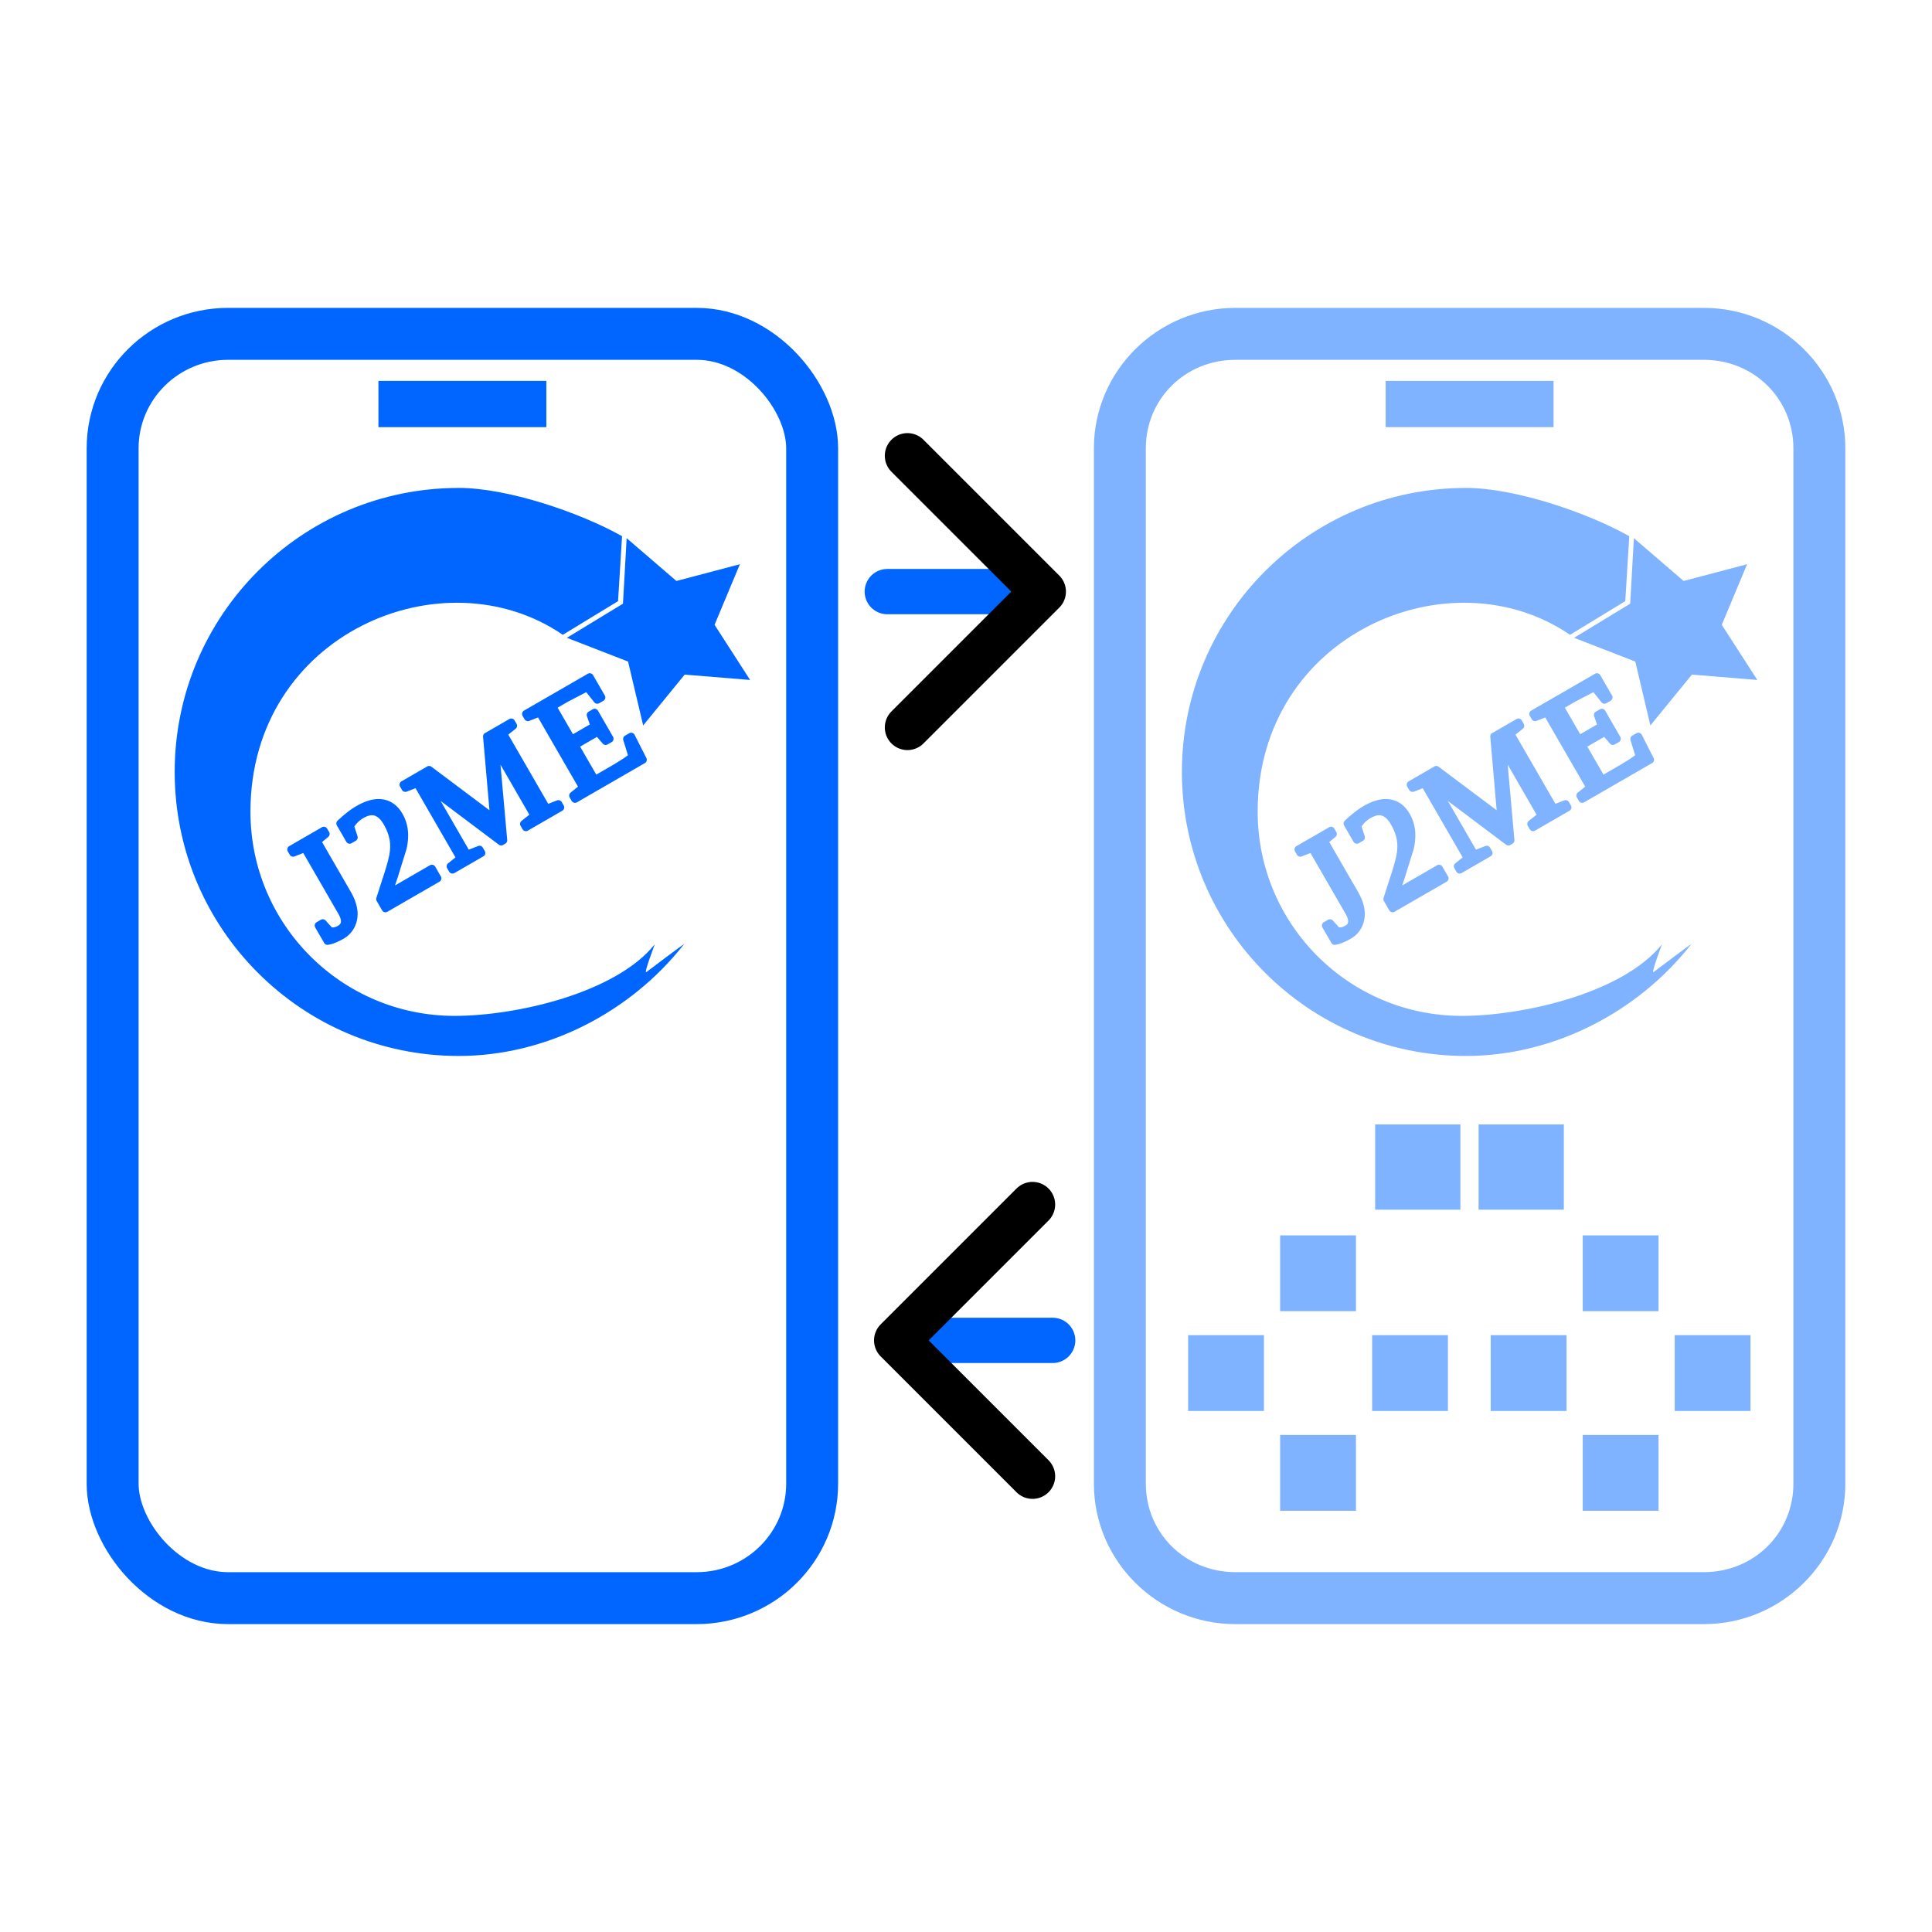<svg xmlns="http://www.w3.org/2000/svg" width="483.78" height="483.78" viewBox="0 0 128 128" xmlns:v="https://vecta.io/nano"><defs><marker id="A" refX="0" refY="0" orient="auto-start-reverse" markerWidth="1" markerHeight="1" viewBox="0 0 1 1" overflow="visible"><path d="M3-3L0 0l3 3" transform="rotate(180 .125 0)" fill="none" stroke="context-stroke" stroke-width="1" stroke-linecap="round"/></marker></defs><g fill="#80b3ff"><path d="M81.846 20.398c-5.155 0-9.373 4.171-9.373 9.305v68.594c0 5.133 4.218 9.305 9.373 9.305h31.039c5.155 0 9.373-4.171 9.373-9.305V29.703c0-5.133-4.218-9.305-9.373-9.305zm0 3.441h31.039c3.324 0 5.932 2.593 5.932 5.863v68.594c0 3.27-2.607 5.863-5.932 5.863H81.846c-3.324 0-5.932-2.593-5.932-5.863V29.703c0-3.27 2.607-5.863 5.932-5.863z" paint-order="markers stroke fill"/><path d="M97.12 32.327c-10.39 0-18.816 8.427-18.816 18.817S86.731 69.96 97.121 69.96c5.774 0 11.358-2.861 14.926-7.401.085-.107-2.323 1.714-2.488 1.841-.217.168.574-1.866.543-1.828-1.265 1.582-3.543 2.776-6.026 3.562s-5.167 1.171-7.227 1.171c-7.472 0-13.525-6.053-13.525-13.526 0-11.799 12.774-17.147 20.694-11.721l3.661-2.23.265-4.304h-.001c-2.812-1.581-7.589-3.198-10.823-3.199zm11.128 3.328l-.244 4.341-3.715 2.26 4.053 1.574 1.001 4.232 2.75-3.368 4.334.355-2.354-3.655 1.677-4.012h-.001l-4.205 1.109z"/><rect width="11.125" height="3.065" x="91.803" y="25.235" rx="0" ry="1.533" paint-order="markers stroke fill"/><path d="M90.337 53.407c-.381.22-.792.542-1.242.966a.256.256 0 0 0-.046.315l.625 1.083a.256.256 0 0 0 .349.093l.278-.161a.256.256 0 0 0 .116-.299l-.209-.645c.061-.088.124-.176.216-.266a.256.256 0 0 0 .002-.003 1.79 1.79 0 0 1 .369-.287c.338-.195.58-.226.764-.162.199.069.4.244.591.575.203.352.329.687.386 1a.256.256 0 0 0 .001.001c.059.31.055.654-.018 1.035-.074.386-.236.948-.482 1.671a.256.256 0 0 0 0 .005l-.372 1.161a.256.256 0 0 0 .022.206l.357.618a.256.256 0 0 0 .349.094l3.45-1.992a.256.256 0 0 0 .094-.349l-.373-.647a.256.256 0 0 0-.349-.094L92.9 58.661l.173-.516.594-1.909c.097-.444.127-.858.083-1.238-.042-.386-.165-.753-.363-1.096-.298-.517-.737-.851-1.271-.939-.539-.094-1.133.07-1.779.443zm-4.446 2.652a.256.256 0 0 0-.093.349l.128.221a.256.256 0 0 0 .314.112l.582-.227 2.329 4.035c.138.239.178.418.166.527s-.054.177-.2.261c-.095.055-.182.087-.268.102-.066.011-.105.002-.142-.006l-.403-.446a.256.256 0 0 0-.319-.049l-.277.16a.256.256 0 0 0-.094.349l.591 1.024a.256.256 0 0 0 .264.125c.315-.051.653-.19 1.029-.407a1.81 1.81 0 0 0 .744-.808 1.98 1.98 0 0 0 .161-1.112.256.256 0 0 0-.001-.002c-.054-.388-.199-.78-.429-1.178l-1.906-3.301.41-.341a.256.256 0 0 0 .057-.324l-.128-.221a.256.256 0 0 0-.349-.094zm7.437-4.293a.256.256 0 0 0-.094.349l.128.221a.256.256 0 0 0 .315.111l.582-.227 2.647 4.585-.489.393a.256.256 0 0 0-.06.328l.129.223a.256.256 0 0 0 .349.094l1.92-1.109a.256.256 0 0 0 .094-.349l-.129-.223a.256.256 0 0 0-.315-.111l-.617.243-1.865-3.23 3.857 2.899a.256.256 0 0 0 .282.017l.147-.085a.256.256 0 0 0 .125-.246l-.445-4.987 1.913 3.313-.519.412a.256.256 0 0 0-.062.329l.129.223a.256.256 0 0 0 .349.094l2.284-1.319a.256.256 0 0 0 .094-.349l-.129-.223a.256.256 0 0 0-.314-.112l-.582.226-2.647-4.585.487-.389a.256.256 0 0 0 .06-.328l-.128-.222a.256.256 0 0 0-.349-.094l-1.613.931a.256.256 0 0 0-.128.242l.424 4.87-3.847-2.884a.256.256 0 0 0-.28-.016zm8.118-4.687a.256.256 0 0 0-.093.349l.128.221a.256.256 0 0 0 .315.111l.581-.227 2.647 4.585-.488.392a.256.256 0 0 0-.06.328l.129.223a.256.256 0 0 0 .349.094l4.5-2.598a.256.256 0 0 0 .099-.339l-.778-1.532a.256.256 0 0 0-.356-.106l-.277.16a.256.256 0 0 0-.117.296l.307.999c-.196.154-.561.398-1.209.772l-.888.512-1.071-1.854 1.116-.644.383.445a.256.256 0 0 0 .322.054l.268-.155a.256.256 0 0 0 .094-.349l-.999-1.73a.256.256 0 0 0-.349-.094l-.268.155a.256.256 0 0 0-.114.306l.189.546-1.116.644-1.015-1.758.697-.403 1.197-.624.532.669a.256.256 0 0 0 .329.062l.277-.16a.256.256 0 0 0 .094-.349l-.778-1.348a.256.256 0 0 0-.349-.094z" paint-order="markers stroke fill"/><g transform="matrix(.863 0 0 .863 68.647 10.476)"><rect width="6.544" height="6.544" x="33.967" y="74.185" rx="0" ry="1.16" paint-order="markers stroke fill"/><rect width="6.544" height="6.544" x="26.026" y="74.185" rx="0" ry="1.16" paint-order="markers stroke fill"/></g><g transform="matrix(.863 0 0 .863 66.632 11.47)"><g transform="matrix(.775 0 0 .775 5.109 20.692)"><rect width="7.51" height="7.51" x="11.477" y="88.41" rx="0" ry="1.331" paint-order="markers stroke fill"/><rect width="7.51" height="7.51" x="29.702" y="88.41" rx="0" ry="1.331" paint-order="markers stroke fill"/><rect width="7.51" height="7.51" x="20.59" y="98.296" rx="0" ry="1.331" paint-order="markers stroke fill"/><rect width="7.51" height="7.51" x="20.59" y="-86.034" rx="0" ry="1.331" transform="scale(1 -1)" paint-order="markers stroke fill"/></g><g transform="matrix(.775 0 0 .775 28.338 20.692)"><rect width="7.51" height="7.51" x="11.477" y="88.41" rx="0" ry="1.331" paint-order="markers stroke fill"/><rect width="7.51" height="7.51" x="29.702" y="88.41" rx="0" ry="1.331" paint-order="markers stroke fill"/><rect width="7.51" height="7.51" x="20.59" y="98.296" rx="0" ry="1.331" paint-order="markers stroke fill"/><rect width="7.51" height="7.51" x="20.59" y="-86.034" rx="0" ry="1.331" transform="scale(1 -1)" paint-order="markers stroke fill"/></g></g></g><rect width="46.345" height="83.763" x="7.462" y="22.118" rx="7.652" ry="7.584" fill="none" stroke="#06f" stroke-width="3.441" stroke-linejoin="round" stroke-miterlimit="9.1" paint-order="markers stroke fill"/><g fill="#06f"><path d="M30.389 32.327c-10.39 0-18.816 8.427-18.816 18.817S20 69.96 30.39 69.96c5.774 0 11.358-2.861 14.926-7.401.085-.107-2.323 1.714-2.488 1.841-.217.168.574-1.866.543-1.828-1.265 1.582-3.543 2.776-6.026 3.562s-5.167 1.171-7.227 1.171c-7.472 0-13.525-6.053-13.525-13.526 0-11.799 12.774-17.147 20.694-11.721l3.661-2.23.265-4.304h-.001c-2.812-1.581-7.589-3.198-10.823-3.199zm11.128 3.328l-.244 4.341-3.715 2.26 4.053 1.574 1.001 4.232 2.75-3.368 4.334.355-2.354-3.655 1.677-4.012h-.001l-4.205 1.109z"/><rect width="11.125" height="3.065" x="25.072" y="25.235" rx="0" ry="1.533" paint-order="markers stroke fill"/><path d="M23.607 53.407c-.381.22-.792.542-1.242.966a.256.256 0 0 0-.046.315l.625 1.083a.256.256 0 0 0 .349.093l.278-.161a.256.256 0 0 0 .116-.299l-.209-.645c.061-.088.124-.176.216-.266a.256.256 0 0 0 .003-.003 1.79 1.79 0 0 1 .369-.287c.338-.195.58-.226.764-.162.199.069.4.244.591.575.203.352.329.687.386 1a.256.256 0 0 0 .001.001c.059.31.055.654-.018 1.035-.074.386-.236.948-.482 1.671a.256.256 0 0 0 0 .005l-.372 1.161a.256.256 0 0 0 .022.206l.357.618a.256.256 0 0 0 .349.094l3.45-1.992a.256.256 0 0 0 .094-.349l-.373-.647a.256.256 0 0 0-.349-.094l-2.315 1.337.173-.516.594-1.909c.097-.444.127-.858.083-1.238-.042-.386-.165-.753-.363-1.096-.298-.517-.737-.851-1.271-.939-.539-.094-1.133.07-1.779.443zm-4.446 2.652a.256.256 0 0 0-.093.349l.128.221a.256.256 0 0 0 .314.112l.582-.227 2.329 4.035c.138.239.178.418.166.527s-.054.177-.2.261c-.095.055-.182.087-.268.102-.066.011-.105.002-.142-.006l-.403-.446a.256.256 0 0 0-.319-.049l-.277.16a.256.256 0 0 0-.094.349l.591 1.024a.256.256 0 0 0 .264.125c.315-.051.653-.19 1.029-.407a1.81 1.81 0 0 0 .744-.808 1.98 1.98 0 0 0 .161-1.112.256.256 0 0 0-.001-.002c-.054-.388-.199-.78-.429-1.178l-1.906-3.301.41-.341a.256.256 0 0 0 .057-.324l-.128-.221a.256.256 0 0 0-.349-.094zm7.437-4.293a.256.256 0 0 0-.094.349l.128.221a.256.256 0 0 0 .315.111l.582-.227 2.647 4.585-.489.393a.256.256 0 0 0-.06.328l.129.223a.256.256 0 0 0 .349.094l1.92-1.109a.256.256 0 0 0 .094-.349l-.129-.223a.256.256 0 0 0-.315-.111l-.617.243-1.865-3.23 3.857 2.899a.256.256 0 0 0 .282.017l.147-.085a.256.256 0 0 0 .125-.246l-.445-4.987 1.913 3.313-.519.412a.256.256 0 0 0-.062.329l.129.223a.256.256 0 0 0 .349.094l2.284-1.319a.256.256 0 0 0 .094-.349l-.129-.223a.256.256 0 0 0-.314-.112l-.582.226-2.647-4.585.487-.389a.256.256 0 0 0 .06-.328l-.128-.222a.256.256 0 0 0-.349-.094l-1.613.931a.256.256 0 0 0-.128.242l.424 4.87-3.847-2.884a.256.256 0 0 0-.28-.016zm8.118-4.687a.256.256 0 0 0-.093.349l.128.221a.256.256 0 0 0 .315.111l.581-.227 2.647 4.585-.488.392a.256.256 0 0 0-.06.328l.129.223a.256.256 0 0 0 .349.094l4.5-2.598a.256.256 0 0 0 .099-.339l-.778-1.532a.256.256 0 0 0-.356-.106l-.277.16a.256.256 0 0 0-.117.296l.307.999c-.196.154-.561.398-1.209.772l-.888.512-1.071-1.854 1.116-.644.383.445a.256.256 0 0 0 .322.054l.268-.155a.256.256 0 0 0 .094-.349l-.999-1.73a.256.256 0 0 0-.349-.094l-.268.155a.256.256 0 0 0-.114.306l.189.546-1.116.644-1.015-1.758.697-.403 1.197-.624.532.669a.256.256 0 0 0 .329.062l.277-.16a.256.256 0 0 0 .094-.349l-.778-1.348a.256.256 0 0 0-.349-.094z" paint-order="markers stroke fill"/></g><g fill="#80b3ff" stroke="#06f" stroke-linejoin="round" stroke-miterlimit="9.1" stroke-width="3" stroke-linecap="round"><path d="M58.785 39.195h9.586" marker-end="url(#A)" paint-order="markers stroke fill"/><path d="M69.743 88.804h-9.586" marker-end="url(#A)" paint-order="markers stroke fill"/></g></svg>